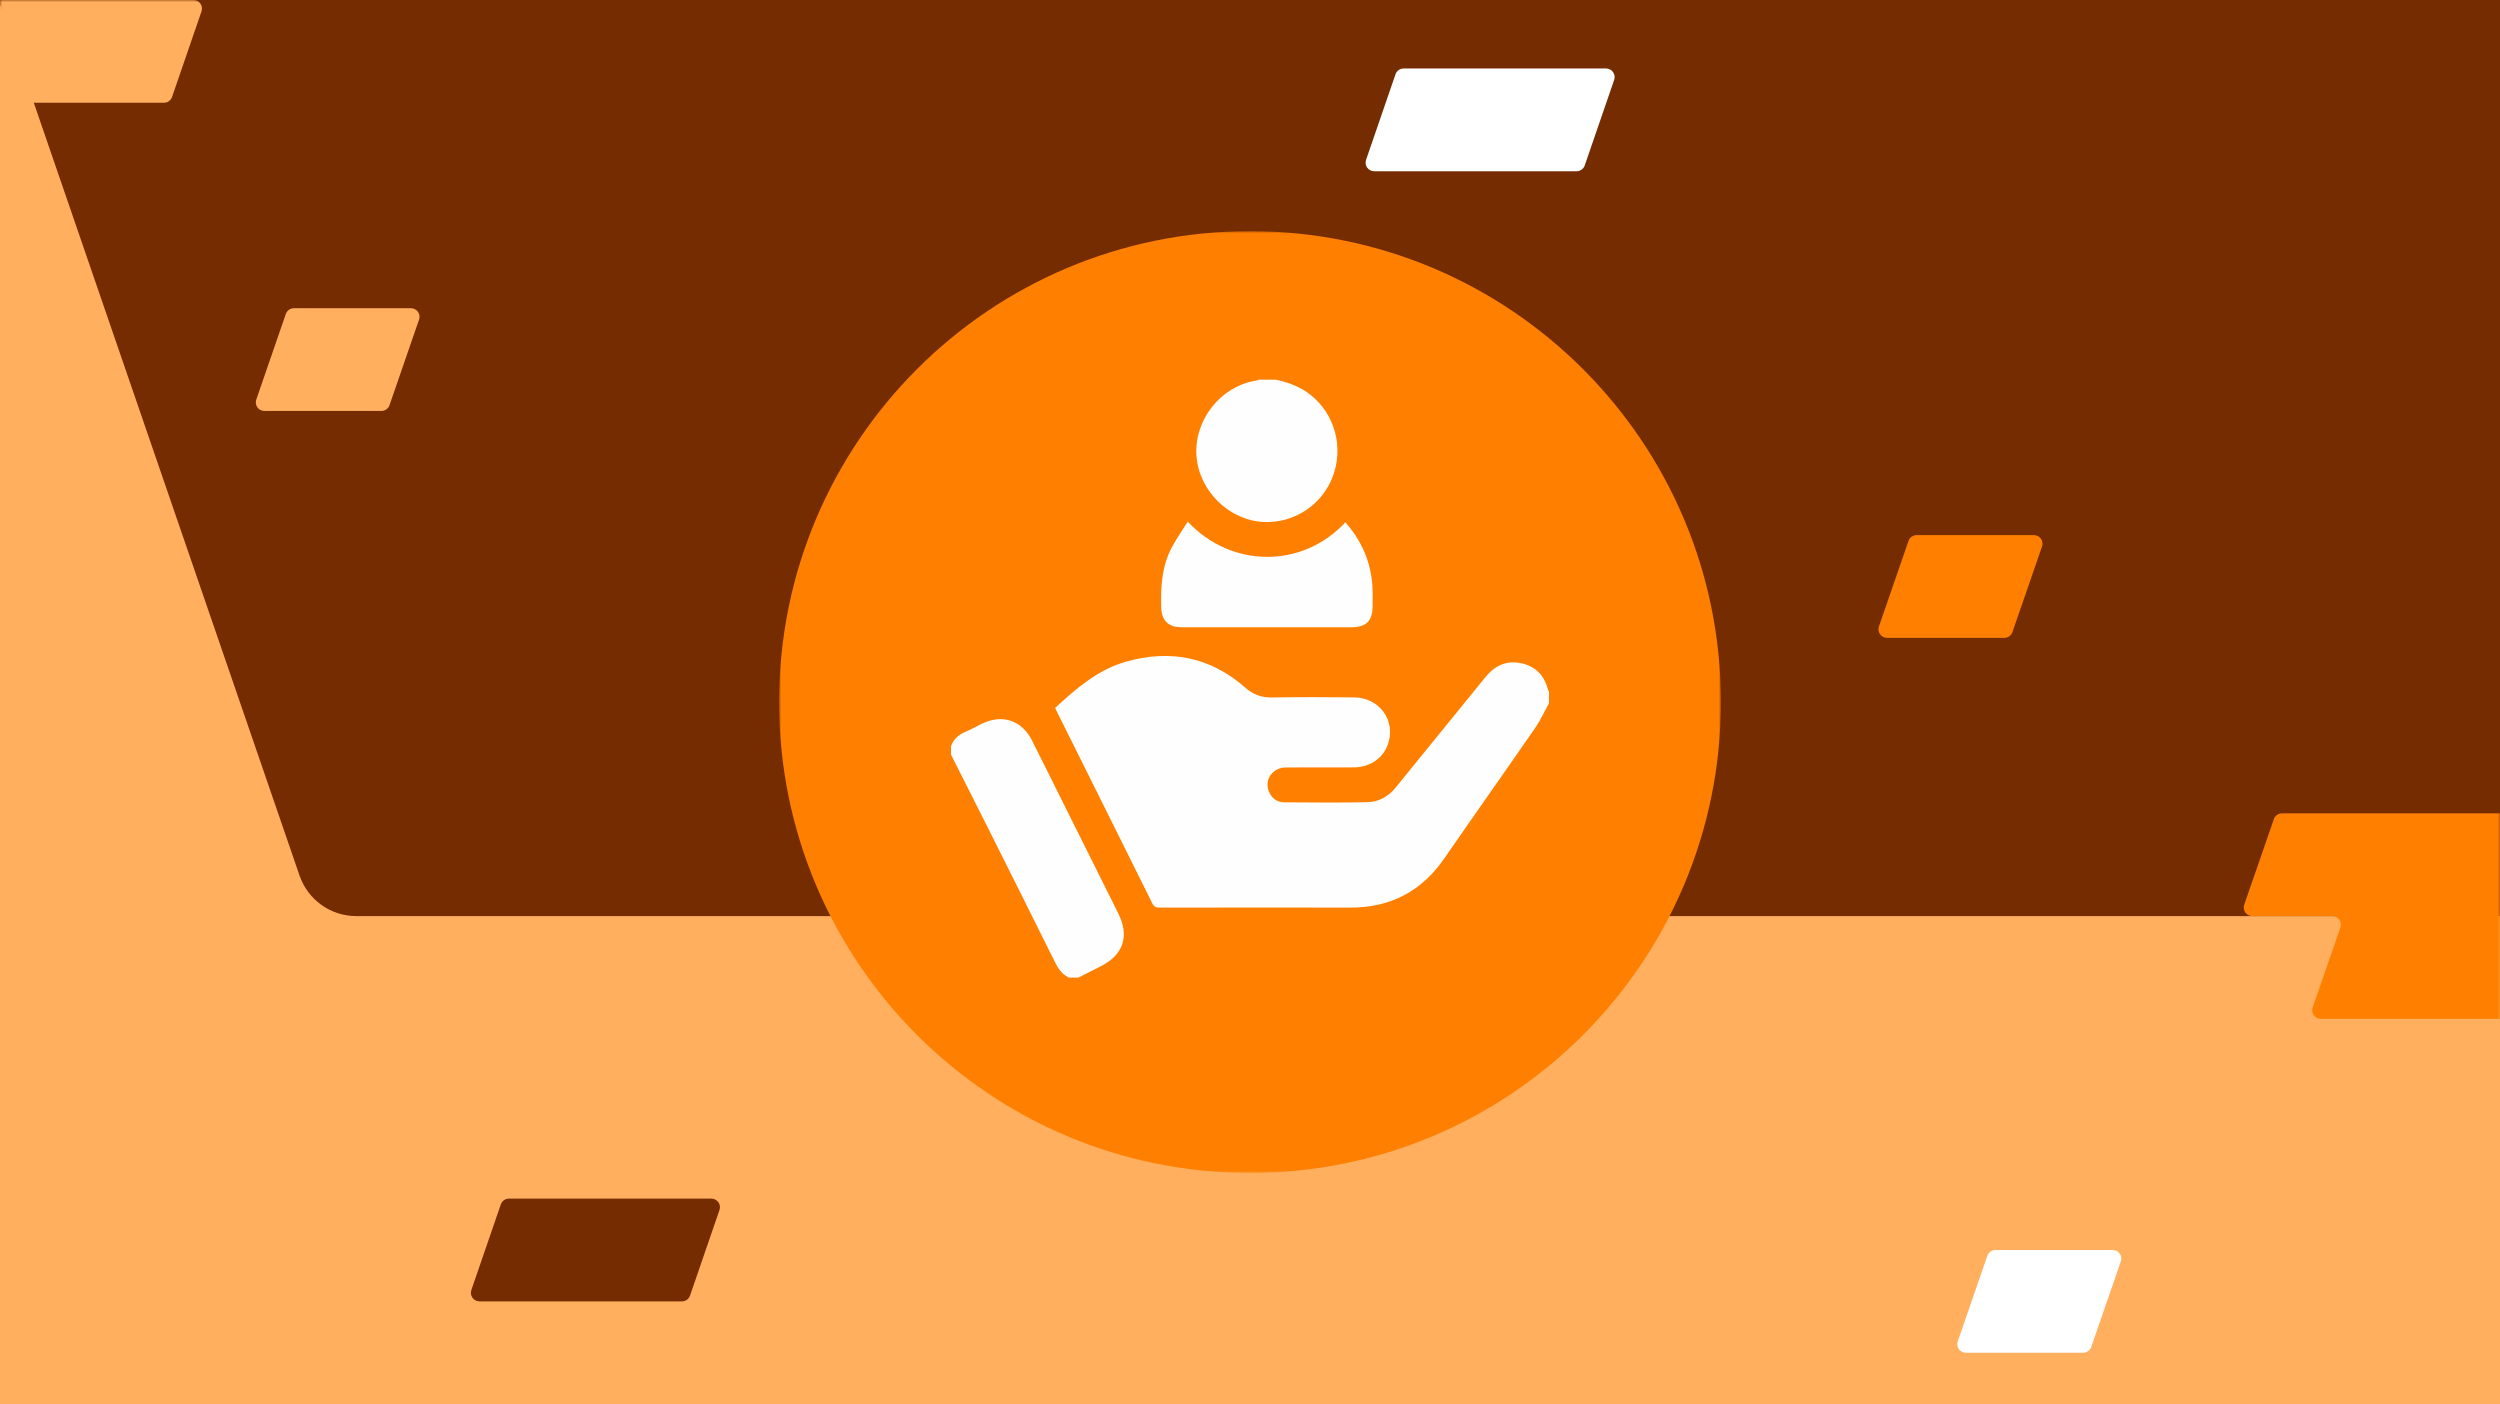 <svg xmlns="http://www.w3.org/2000/svg" xmlns:xlink="http://www.w3.org/1999/xlink" width="584" height="328" viewBox="0 0 584 328"><defs><polygon id="a" points="0 0 584 0 584 328 0 328"/><polygon id="c" points="0 0 584 0 584 328 0 328"/><polygon id="e" points="0 0 220 0 220 220 0 220"/></defs><g fill="none" fill-rule="evenodd" transform="translate(-94 -276.999)"><polygon fill="#FFAF5D" fill-rule="nonzero" points="0 0 584 0 584 328 0 328" transform="translate(94 276.999)"/><path fill="#752C01" fill-rule="nonzero" d="M2393.177,5.299 L2229.42,481.535 C2227.474,487.197 2222.149,491 2216.162,491 L0,491 L0,0 L2389.395,0 C2390.687,0 2391.9,0.625 2392.65,1.677 C2393.394,2.728 2393.597,4.078 2393.177,5.3 L2393.177,5.299 Z" transform="matrix(-1 0 0 1 2393.394 0)"/><g transform="translate(94 276.999)"><mask id="b" fill="#fff"><use xlink:href="#a"/></mask><g fill="#FFAF5D" fill-rule="nonzero" mask="url(#b)"><path d="M58.075,2.65 L51.193,22.65 C50.915,23.458 50.155,24 49.302,24 L2.001,24 C1.354,24 0.748,23.688 0.372,23.162 C-0.003,22.636 -0.101,21.961 0.109,21.35 L6.991,1.35 C7.268,0.543 8.027,0.001 8.881,0 L56.183,0 C56.829,0 57.435,0.312 57.811,0.838 C58.186,1.364 58.285,2.039 58.075,2.65 Z M108.892,74.653 L101.989,94.653 C101.71,95.459 100.951,96 100.099,96 L72.754,96 C72.107,96 71.501,95.687 71.126,95.161 C70.75,94.634 70.653,93.959 70.864,93.348 L77.766,73.348 C78.044,72.542 78.803,72 79.656,72 L107.001,72 C107.647,72 108.254,72.312 108.63,72.839 C109.005,73.366 109.103,74.042 108.892,74.653 L108.892,74.653 Z" transform="translate(-11)"/></g></g><g transform="translate(94 276.999)"><mask id="d" fill="#fff"><use xlink:href="#c"/></mask><g fill="#FF8000" fill-rule="nonzero" mask="url(#d)"><path d="M87.332,89 C86.685,89 86.078,88.687 85.702,88.16 C85.327,87.633 85.23,86.956 85.442,86.345 L92.367,66.345 C92.646,65.54 93.405,65 94.257,65 L153.197,65 C153.844,65 154.451,65.313 154.826,65.841 C155.201,66.368 155.298,67.044 155.086,67.655 L148.614,86.345 C148.402,86.956 148.499,87.633 148.874,88.16 C149.25,88.687 149.857,89 150.504,89 L169.192,89 C169.839,89 170.446,89.313 170.821,89.841 C171.196,90.368 171.293,91.044 171.081,91.655 L164.156,111.655 C163.877,112.46 163.118,113 162.266,113 L103.326,113 C102.679,113 102.072,112.687 101.697,112.159 C101.322,111.632 101.225,110.956 101.437,110.345 L107.91,91.655 C108.122,91.044 108.025,90.367 107.65,89.84 C107.274,89.313 106.667,89 106.02,89 L87.332,89 L87.332,89 Z M38.209,2.654 L31.293,22.654 C31.014,23.46 30.255,24 29.403,24 L2,24 C1.353,24 0.746,23.687 0.371,23.16 C-0.004,22.633 -0.102,21.957 0.11,21.346 L7.025,1.346 C7.304,0.54 8.062,1.42108547e-14 8.915,1.42108547e-14 L36.319,1.42108547e-14 C36.966,1.42108547e-14 37.573,0.313 37.948,0.84 C38.323,1.367 38.42,2.043 38.209,2.654 Z" transform="translate(438.808 125)"/></g></g><path fill="#FFF" fill-rule="nonzero" d="M471.073,295.649 L464.191,315.649 C463.914,316.457 463.154,316.999 462.3,316.999 L414.999,316.999 C414.353,316.999 413.746,316.687 413.371,316.161 C412.995,315.635 412.897,314.96 413.107,314.349 L419.989,294.349 C420.267,293.542 421.026,293 421.879,292.999 L469.181,292.999 C469.827,292.999 470.434,293.311 470.809,293.837 C471.185,294.363 471.283,295.038 471.073,295.649 L471.073,295.649 Z"/><path fill="#752C01" fill-rule="nonzero" d="M262.073,559.649 L255.191,579.649 C254.914,580.457 254.154,580.999 253.3,580.999 L205.999,580.999 C205.353,580.999 204.746,580.687 204.371,580.161 C203.995,579.635 203.897,578.96 204.107,578.349 L210.989,558.349 C211.267,557.542 212.026,557 212.879,556.999 L260.181,556.999 C260.827,556.999 261.434,557.311 261.809,557.837 C262.185,558.363 262.283,559.038 262.073,559.649 Z"/><g transform="translate(276 330.999)"><mask id="f" fill="#fff"><use xlink:href="#e"/></mask><path fill="#FF8000" fill-rule="nonzero" d="M220,110 C220,170.751 170.751,220 110,220 C49.247,220 0,170.752 0,110 C0,49.248 49.248,-0.002 110,-0.002 C170.751,-0.002 220,49.248 220,110" mask="url(#f)"/></g><path fill="#FEFEFE" fill-rule="nonzero" d="M455.846,441.259 C454.783,443.185 453.874,445.221 452.629,447.023 C445.58,457.229 438.409,467.35 431.363,477.559 C426.039,485.269 418.748,489.031 409.409,489.013 C394.589,488.983 379.769,488.999 364.949,489.022 C364.088,489.024 363.584,488.842 363.165,487.995 C355.765,473.069 348.325,458.163 340.895,443.253 C340.759,442.976 340.63,442.697 340.473,442.372 C345.447,437.795 350.475,433.412 357.119,431.547 C367.409,428.654 376.744,430.479 384.829,437.582 C386.746,439.268 388.7,439.984 391.225,439.934 C397.587,439.814 403.954,439.847 410.318,439.909 C416.303,439.968 420.159,445.403 418.205,450.906 C417.057,454.137 414.001,456.232 410.261,456.255 C404.99,456.289 399.716,456.241 394.442,456.275 C391.288,456.295 389.312,459.029 390.393,461.828 C391.029,463.478 392.309,464.408 394.051,464.418 C400.507,464.466 406.964,464.528 413.415,464.389 C416.039,464.332 418.291,463.114 420,461.006 C426.987,452.394 434.001,443.806 440.984,435.189 C443.138,432.531 445.821,431.222 449.236,431.906 C452.692,432.601 454.796,434.78 455.626,438.202 C455.653,438.322 455.771,438.42 455.846,438.529 L455.846,441.259 L455.846,441.259 Z M316.152,451.353 C316.688,449.672 317.886,448.67 319.467,447.986 C320.799,447.409 322.069,446.696 323.375,446.061 C328.154,443.751 332.673,445.241 335.068,449.969 C337.654,455.073 340.183,460.203 342.737,465.323 C346.908,473.691 351.085,482.059 355.254,490.43 C357.888,495.72 356.399,500.092 351.082,502.74 C349.346,503.607 347.622,504.497 345.89,505.374 L343.71,505.374 C342.112,504.627 341.212,503.307 340.444,501.757 C335.209,491.194 329.924,480.653 324.644,470.112 C321.826,464.489 318.984,458.879 316.152,453.264 L316.152,451.354 L316.152,451.353 Z M392.001,365.682 C394.998,366.332 397.818,367.349 400.25,369.322 C405.837,373.857 407.898,381.432 405.35,388.281 C402.89,394.893 396.375,399.224 389.311,398.944 C381.161,398.622 374.067,391.687 373.494,383.484 C372.915,375.211 379.032,367.364 387.148,365.959 C387.498,365.898 387.837,365.775 388.182,365.682 L392.002,365.682 L392.001,365.682 Z"/><path fill="#FEFEFE" fill-rule="nonzero" d="M408.279,399.013 C412.1,403.33 414.231,408.275 414.599,413.955 C414.695,415.448 414.649,416.952 414.649,418.452 C414.652,422.039 413.186,423.521 409.637,423.523 C401.732,423.526 393.827,423.523 385.922,423.523 C380.605,423.523 375.29,423.53 369.973,423.521 C366.874,423.516 365.336,421.917 365.256,418.82 C365.131,414.005 365.411,409.256 367.719,404.903 C368.817,402.837 370.176,400.913 371.457,398.854 C381.603,409.701 398.155,409.908 408.278,399.014"/><path fill="#FFF" fill-rule="nonzero" d="M589.43,571.653 L582.515,591.653 C582.236,592.459 581.478,592.999 580.625,592.999 L553.221,592.999 C552.574,592.999 551.967,592.686 551.592,592.159 C551.217,591.632 551.12,590.956 551.331,590.345 L558.246,570.345 C558.525,569.539 559.284,568.999 560.136,568.999 L587.54,568.999 C588.187,568.999 588.794,569.312 589.169,569.839 C589.544,570.366 589.642,571.042 589.43,571.653 Z"/></g></svg>